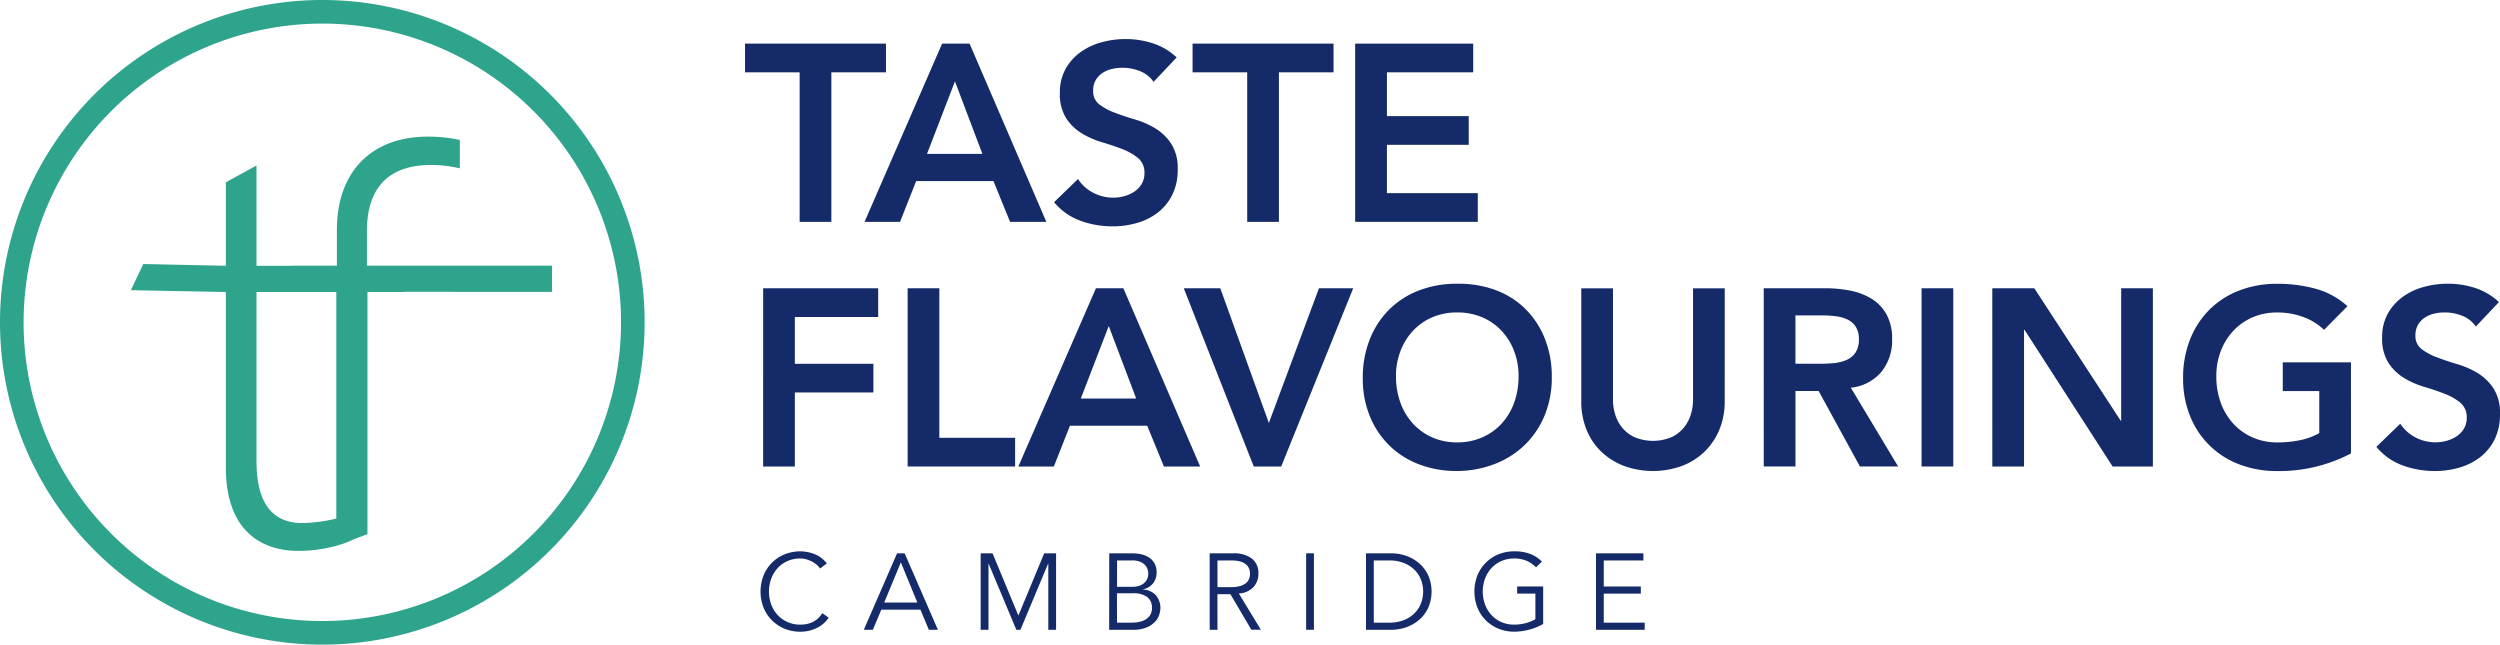 <svg xmlns="http://www.w3.org/2000/svg" width="255" height="65.752" viewBox="0 0 255 65.752">
  <g id="taste-flavourings-full" transform="translate(14475 12556)" style="isolation: isolate">
    <g id="flavourings" style="isolation: isolate">
      <path id="Path_732" data-name="Path 732" d="M149.673,435.787h11.734v2.927h-8.5v4.776h8.011v2.927h-8.011v7.549h-3.235Z" transform="translate(-14546.832 -12962.383)" fill="#152b69"/>
      <path id="Path_733" data-name="Path 733" d="M164.836,435.787h3.235v15.252H175.8v2.927H164.836Z" transform="translate(-14547.258 -12962.383)" fill="#152b69"/>
      <path id="Path_734" data-name="Path 734" d="M184.367,435.787h2.8L195,453.966h-3.7l-1.7-4.159h-7.883l-1.643,4.159h-3.621Zm4.108,11.246-2.8-7.394-2.85,7.394Z" transform="translate(-14547.583 -12962.383)" fill="#152b69"/>
      <path id="Path_735" data-name="Path 735" d="M193.814,435.787h3.724l4.955,13.737,5.11-13.737h3.492l-7.344,18.179h-2.8Z" transform="translate(-14548.069 -12962.383)" fill="#152b69"/>
      <path id="Path_736" data-name="Path 736" d="M212.6,444.94a10.532,10.532,0,0,1,.718-3.968,8.9,8.9,0,0,1,1.991-3.042,8.735,8.735,0,0,1,3.03-1.938,10.616,10.616,0,0,1,3.865-.68,10.788,10.788,0,0,1,3.9.629,8.517,8.517,0,0,1,3.056,1.913,8.827,8.827,0,0,1,2,3.03,10.41,10.41,0,0,1,.72,3.954,10.076,10.076,0,0,1-.72,3.877,8.866,8.866,0,0,1-2,3,9.118,9.118,0,0,1-3.056,1.964,10.8,10.8,0,0,1-3.9.732,10.616,10.616,0,0,1-3.865-.68,8.667,8.667,0,0,1-5.02-4.916A10.094,10.094,0,0,1,212.6,444.94Zm3.389-.206a7.8,7.8,0,0,0,.449,2.7,6.315,6.315,0,0,0,1.271,2.132,5.911,5.911,0,0,0,1.963,1.411,6.154,6.154,0,0,0,2.555.514,6.246,6.246,0,0,0,2.568-.514,5.9,5.9,0,0,0,1.977-1.411,6.328,6.328,0,0,0,1.27-2.132,7.82,7.82,0,0,0,.449-2.7,7.093,7.093,0,0,0-.449-2.542,6.294,6.294,0,0,0-1.27-2.066,5.834,5.834,0,0,0-1.977-1.387,6.4,6.4,0,0,0-2.568-.5,6.309,6.309,0,0,0-2.555.5,5.847,5.847,0,0,0-1.963,1.387,6.28,6.28,0,0,0-1.271,2.066A7.071,7.071,0,0,0,215.985,444.734Z" transform="translate(-14548.597 -12962.369)" fill="#152b69"/>
      <path id="Path_737" data-name="Path 737" d="M250.16,447.29a7.46,7.46,0,0,1-.565,2.964,6.652,6.652,0,0,1-1.541,2.247,6.774,6.774,0,0,1-2.31,1.425,8.661,8.661,0,0,1-5.8,0,6.9,6.9,0,0,1-2.323-1.425,6.412,6.412,0,0,1-1.541-2.247,7.615,7.615,0,0,1-.552-2.964v-11.5h3.236v11.4a5.173,5.173,0,0,0,.205,1.4,3.9,3.9,0,0,0,.68,1.347,3.63,3.63,0,0,0,1.259,1.015,4.923,4.923,0,0,0,3.876,0,3.639,3.639,0,0,0,1.259-1.015,3.954,3.954,0,0,0,.68-1.347,5.173,5.173,0,0,0,.205-1.4v-11.4h3.235Z" transform="translate(-14549.239 -12962.383)" fill="#152b69"/>
      <path id="Path_738" data-name="Path 738" d="M254.677,435.787h6.316a12.9,12.9,0,0,1,2.529.244,6.512,6.512,0,0,1,2.17.835,4.366,4.366,0,0,1,1.513,1.591,5.122,5.122,0,0,1,.566,2.542,5.063,5.063,0,0,1-1.091,3.312,4.682,4.682,0,0,1-3.12,1.618l4.828,8.036h-3.9l-4.211-7.7h-2.363v7.7h-3.235Zm5.751,7.7q.693,0,1.387-.064a4.234,4.234,0,0,0,1.27-.308,2.162,2.162,0,0,0,.937-.745,2.364,2.364,0,0,0,.36-1.4,2.236,2.236,0,0,0-.334-1.284,2.08,2.08,0,0,0-.872-.732,4.029,4.029,0,0,0-1.195-.321,11.042,11.042,0,0,0-1.27-.077h-2.8v4.93Z" transform="translate(-14549.776 -12962.383)" fill="#152b69"/>
      <path id="Path_739" data-name="Path 739" d="M271.239,435.787h3.235v18.179h-3.235Z" transform="translate(-14550.24 -12962.383)" fill="#152b69"/>
      <path id="Path_740" data-name="Path 740" d="M278.662,435.787h4.287l8.808,13.505h.051V435.787h3.235v18.179h-4.108l-8.987-13.942H281.9v13.942h-3.235Z" transform="translate(-14550.449 -12962.383)" fill="#152b69"/>
      <path id="Path_741" data-name="Path 741" d="M315.812,452.617a15.712,15.712,0,0,1-7.524,1.8,10.614,10.614,0,0,1-3.864-.68,8.667,8.667,0,0,1-5.02-4.916,10.1,10.1,0,0,1-.718-3.877,10.533,10.533,0,0,1,.718-3.968,8.906,8.906,0,0,1,1.991-3.042,8.735,8.735,0,0,1,3.03-1.938,10.614,10.614,0,0,1,3.864-.68,14.653,14.653,0,0,1,3.9.5,8.029,8.029,0,0,1,3.262,1.785l-2.388,2.413a6.015,6.015,0,0,0-2.118-1.31,7.529,7.529,0,0,0-2.632-.462,6.309,6.309,0,0,0-2.555.5,5.861,5.861,0,0,0-1.964,1.387,6.278,6.278,0,0,0-1.27,2.066,7.071,7.071,0,0,0-.449,2.542,7.8,7.8,0,0,0,.449,2.7,6.313,6.313,0,0,0,1.27,2.132,5.926,5.926,0,0,0,1.964,1.411,6.154,6.154,0,0,0,2.555.514,11.16,11.16,0,0,0,2.323-.231,6.607,6.607,0,0,0,1.939-.718v-4.288h-3.723v-2.928h6.958Z" transform="translate(-14551.01 -12962.369)" fill="#152b69"/>
      <path id="Path_742" data-name="Path 742" d="M329.115,439.676a2.987,2.987,0,0,0-1.373-1.091,4.793,4.793,0,0,0-1.81-.347,4.577,4.577,0,0,0-1.091.128,2.966,2.966,0,0,0-.951.411,2.151,2.151,0,0,0-.68.731,2.107,2.107,0,0,0-.258,1.066,1.666,1.666,0,0,0,.643,1.412,6.247,6.247,0,0,0,1.591.847q.951.36,2.08.694a8.5,8.5,0,0,1,2.08.924,5.145,5.145,0,0,1,1.591,1.566,4.651,4.651,0,0,1,.641,2.593,5.7,5.7,0,0,1-.538,2.555,5.2,5.2,0,0,1-1.45,1.81,6.271,6.271,0,0,1-2.119,1.078,8.842,8.842,0,0,1-2.542.36,9.522,9.522,0,0,1-3.261-.565,6.272,6.272,0,0,1-2.7-1.9l2.438-2.362a4.092,4.092,0,0,0,1.554,1.4,4.365,4.365,0,0,0,2.041.5,4.275,4.275,0,0,0,1.13-.155,3.5,3.5,0,0,0,1.026-.462,2.419,2.419,0,0,0,.745-.783,2.1,2.1,0,0,0,.283-1.091,1.9,1.9,0,0,0-.642-1.541,5.664,5.664,0,0,0-1.592-.912q-.949-.372-2.079-.707a8.7,8.7,0,0,1-2.08-.911,5.084,5.084,0,0,1-1.592-1.541,4.594,4.594,0,0,1-.642-2.581,4.9,4.9,0,0,1,.577-2.44,5.3,5.3,0,0,1,1.514-1.708,6.627,6.627,0,0,1,2.144-1.014,9.2,9.2,0,0,1,2.466-.333,8.971,8.971,0,0,1,2.786.436,6.441,6.441,0,0,1,2.426,1.438Z" transform="translate(-14551.579 -12962.369)" fill="#152b69"/>
    </g>
    <g id="taste" style="isolation: isolate">
      <path id="Path_743" data-name="Path 743" d="M153.342,413.039h-5.571v-2.927h14.377v2.927h-5.57v15.252h-3.236Z" transform="translate(-14546.779 -12961.663)" fill="#152b69"/>
      <path id="Path_744" data-name="Path 744" d="M168.227,410.112h2.8l7.831,18.179h-3.7l-1.694-4.16h-7.884l-1.643,4.16h-3.621Zm4.109,11.246-2.8-7.395-2.851,7.395Z" transform="translate(-14547.131 -12961.663)" fill="#152b69"/>
      <path id="Path_745" data-name="Path 745" d="M190.352,414a2.99,2.99,0,0,0-1.374-1.092,4.8,4.8,0,0,0-1.81-.346,4.576,4.576,0,0,0-1.091.128,2.949,2.949,0,0,0-.95.411,2.154,2.154,0,0,0-.681.731,2.117,2.117,0,0,0-.257,1.066,1.662,1.662,0,0,0,.642,1.411,6.24,6.24,0,0,0,1.592.848q.949.36,2.079.693a8.484,8.484,0,0,1,2.08.925,5.159,5.159,0,0,1,1.592,1.566,4.657,4.657,0,0,1,.641,2.593,5.7,5.7,0,0,1-.539,2.554,5.205,5.205,0,0,1-1.45,1.811,6.272,6.272,0,0,1-2.119,1.078,8.842,8.842,0,0,1-2.542.36,9.554,9.554,0,0,1-3.261-.565,6.272,6.272,0,0,1-2.7-1.9l2.439-2.362a4.079,4.079,0,0,0,1.553,1.4,4.359,4.359,0,0,0,2.041.5,4.267,4.267,0,0,0,1.13-.154,3.528,3.528,0,0,0,1.027-.462,2.426,2.426,0,0,0,.744-.783,2.092,2.092,0,0,0,.283-1.091,1.9,1.9,0,0,0-.642-1.541,5.681,5.681,0,0,0-1.591-.912q-.951-.37-2.08-.706a8.761,8.761,0,0,1-2.08-.912,5.05,5.05,0,0,1-1.591-1.541,4.581,4.581,0,0,1-.642-2.58,4.91,4.91,0,0,1,.577-2.44,5.3,5.3,0,0,1,1.515-1.708,6.617,6.617,0,0,1,2.144-1.014,9.2,9.2,0,0,1,2.465-.334,8.972,8.972,0,0,1,2.786.437,6.44,6.44,0,0,1,2.426,1.438Z" transform="translate(-14547.688 -12961.649)" fill="#152b69"/>
      <path id="Path_746" data-name="Path 746" d="M200.311,413.039h-5.572v-2.927h14.378v2.927h-5.57v15.252h-3.236Z" transform="translate(-14548.096 -12961.663)" fill="#152b69"/>
      <path id="Path_747" data-name="Path 747" d="M211.8,410.112h12.042v2.927H215.04v4.468h8.345v2.927H215.04v4.93h9.269v2.928H211.8Z" transform="translate(-14548.574 -12961.663)" fill="#152b69"/>
    </g>
    <g id="cambridge" style="isolation: isolate">
      <path id="Path_748" data-name="Path 748" d="M156.352,470.163a3.059,3.059,0,0,1-.49.563,3.129,3.129,0,0,1-.668.457,3.826,3.826,0,0,1-.81.3,3.764,3.764,0,0,1-.919.11,4.179,4.179,0,0,1-1.614-.308,3.878,3.878,0,0,1-2.143-2.149,4.514,4.514,0,0,1,0-3.283,3.878,3.878,0,0,1,2.143-2.149,4.179,4.179,0,0,1,1.614-.308,3.954,3.954,0,0,1,1.454.286,2.933,2.933,0,0,1,1.245.949l-.694.517a1.9,1.9,0,0,0-.33-.374,2.43,2.43,0,0,0-.479-.33,2.994,2.994,0,0,0-.578-.231,2.224,2.224,0,0,0-.617-.088,3.178,3.178,0,0,0-1.345.275,3.076,3.076,0,0,0-1.008.739,3.249,3.249,0,0,0-.633,1.074,3.846,3.846,0,0,0,0,2.568,3.249,3.249,0,0,0,.633,1.074,3.073,3.073,0,0,0,1.008.738,3.163,3.163,0,0,0,1.345.276,3.4,3.4,0,0,0,.611-.055,2.571,2.571,0,0,0,.595-.187,2.27,2.27,0,0,0,.551-.359,2.684,2.684,0,0,0,.479-.568Z" transform="translate(-14546.825 -12963.158)" fill="#152b69"/>
      <path id="Path_749" data-name="Path 749" d="M161.162,471.4h-.925l3.394-7.8h.771l3.394,7.8h-.925l-.859-2.049h-3.989Zm1.158-2.777H165.7l-1.685-4.1Z" transform="translate(-14547.129 -12963.163)" fill="#152b69"/>
      <path id="Path_750" data-name="Path 750" d="M176.348,469.948l2.633-6.346h1.212v7.8H179.4V464.66h-.022l-2.821,6.743h-.419l-2.821-6.743H173.3V471.4H172.5v-7.8h1.212Z" transform="translate(-14547.473 -12963.163)" fill="#152b69"/>
      <path id="Path_751" data-name="Path 751" d="M185.992,463.6h2.326a4.354,4.354,0,0,1,.936.1,2.378,2.378,0,0,1,.8.33,1.726,1.726,0,0,1,.562.606,1.877,1.877,0,0,1,.209.925,1.723,1.723,0,0,1-.358,1.1,1.747,1.747,0,0,1-1.02.611v.021a1.882,1.882,0,0,1,1.295.579,1.953,1.953,0,0,1,.468,1.371,2.425,2.425,0,0,1-.093.551,1.879,1.879,0,0,1-.392.721,2.459,2.459,0,0,1-.859.623,3.565,3.565,0,0,1-1.5.264h-2.38Zm.794,3.415h1.6a2.287,2.287,0,0,0,.568-.071,1.475,1.475,0,0,0,.507-.237,1.24,1.24,0,0,0,.512-1.057,1.681,1.681,0,0,0-.05-.342,1.138,1.138,0,0,0-.22-.441,1.373,1.373,0,0,0-.5-.379,2.067,2.067,0,0,0-.892-.16h-1.52Zm0,3.658h1.52a3.485,3.485,0,0,0,.8-.088,1.973,1.973,0,0,0,.649-.27,1.339,1.339,0,0,0,.435-.457,1.29,1.29,0,0,0,.159-.661,1.344,1.344,0,0,0-.495-1.146,2.386,2.386,0,0,0-1.454-.375h-1.62Z" transform="translate(-14547.851 -12963.163)" fill="#152b69"/>
      <path id="Path_752" data-name="Path 752" d="M197.328,471.4h-.794v-7.8h2.4a3.049,3.049,0,0,1,1.878.518,1.83,1.83,0,0,1,.689,1.565,1.947,1.947,0,0,1-.512,1.371,2.2,2.2,0,0,1-1.481.644l2.247,3.7h-.97l-2.137-3.625h-1.322Zm0-4.352h1.41a3.193,3.193,0,0,0,.9-.11,1.668,1.668,0,0,0,.589-.293,1.063,1.063,0,0,0,.32-.43,1.423,1.423,0,0,0,.1-.534,1.4,1.4,0,0,0-.1-.524,1.114,1.114,0,0,0-.32-.435,1.561,1.561,0,0,0-.589-.292,3.319,3.319,0,0,0-.9-.1h-1.41Z" transform="translate(-14548.146 -12963.163)" fill="#152b69"/>
      <path id="Path_753" data-name="Path 753" d="M207.452,471.4h-.794v-7.8h.794Z" transform="translate(-14548.431 -12963.163)" fill="#152b69"/>
      <path id="Path_754" data-name="Path 754" d="M212.938,463.6h2.59a4.628,4.628,0,0,1,1.46.242,4.046,4.046,0,0,1,1.322.733,3.729,3.729,0,0,1,.953,1.223,4.182,4.182,0,0,1,0,3.411,3.739,3.739,0,0,1-.953,1.218,4.026,4.026,0,0,1-1.322.732,4.6,4.6,0,0,1-1.46.243h-2.59Zm.794,7.074h1.542a4.057,4.057,0,0,0,1.548-.27,3.193,3.193,0,0,0,1.091-.716,2.884,2.884,0,0,0,.645-1.014,3.4,3.4,0,0,0,0-2.346,2.884,2.884,0,0,0-.645-1.014,3.193,3.193,0,0,0-1.091-.716,4.057,4.057,0,0,0-1.548-.27h-1.542Z" transform="translate(-14548.606 -12963.163)" fill="#152b69"/>
      <path id="Path_755" data-name="Path 755" d="M230.6,465.029a2.893,2.893,0,0,0-.948-.661,3.14,3.14,0,0,0-1.278-.243,3.185,3.185,0,0,0-1.345.275,3.075,3.075,0,0,0-1.008.739,3.249,3.249,0,0,0-.633,1.074,3.846,3.846,0,0,0,0,2.568,3.249,3.249,0,0,0,.633,1.074,3.072,3.072,0,0,0,1.008.738,3.169,3.169,0,0,0,1.345.276,4.477,4.477,0,0,0,1.161-.149,4.137,4.137,0,0,0,1-.4v-2.612h-1.862v-.727h2.655V470.8a5.724,5.724,0,0,1-1.449.589,5.994,5.994,0,0,1-1.5.2,4.183,4.183,0,0,1-1.614-.308,3.878,3.878,0,0,1-2.143-2.149,4.527,4.527,0,0,1,0-3.283,3.878,3.878,0,0,1,2.143-2.149,4.183,4.183,0,0,1,1.614-.308,4.533,4.533,0,0,1,1.613.259,3.422,3.422,0,0,1,1.207.788Z" transform="translate(-14548.925 -12963.158)" fill="#152b69"/>
      <path id="Path_756" data-name="Path 756" d="M237.867,470.676h4.177v.727h-4.971v-7.8h4.837v.727h-4.043v2.655h3.779v.727h-3.779Z" transform="translate(-14549.283 -12963.163)" fill="#152b69"/>
    </g>
    <path id="icon" d="M0,32.876A32.876,32.876,0,1,1,32.876,65.752,32.876,32.876,0,0,1,0,32.876Zm2.406,0a30.469,30.469,0,1,0,30.47-30.47A30.5,30.5,0,0,0,2.406,32.876Zm20.631,14.8V29.784L13.347,29.6l1.265-2.67,8.424.18V18.595l3.126-1.714V27.114h3.6V27.1h4.6V23.468c0-5.9,3.461-9.533,9.307-9.533a15.828,15.828,0,0,1,3.234.34v2.894a12.931,12.931,0,0,0-2.951-.341c-4.255,0-6.526,2.271-6.526,6.753V27.1H56.308v2.667H41.169l0,.018H37.481v24.7l-1.391.521a10.078,10.078,0,0,1-1.732.649l-.055.021v-.005a14.643,14.643,0,0,1-3.881.52C26.672,56.193,23.036,54.149,23.036,47.674Zm3.126-.625c0,4.658,1.931,6.3,4.657,6.3a15.861,15.861,0,0,0,3.484-.459V29.784H26.162Z" transform="translate(-14475 -12556)" fill="#2da48b"/>
  </g>
</svg>
